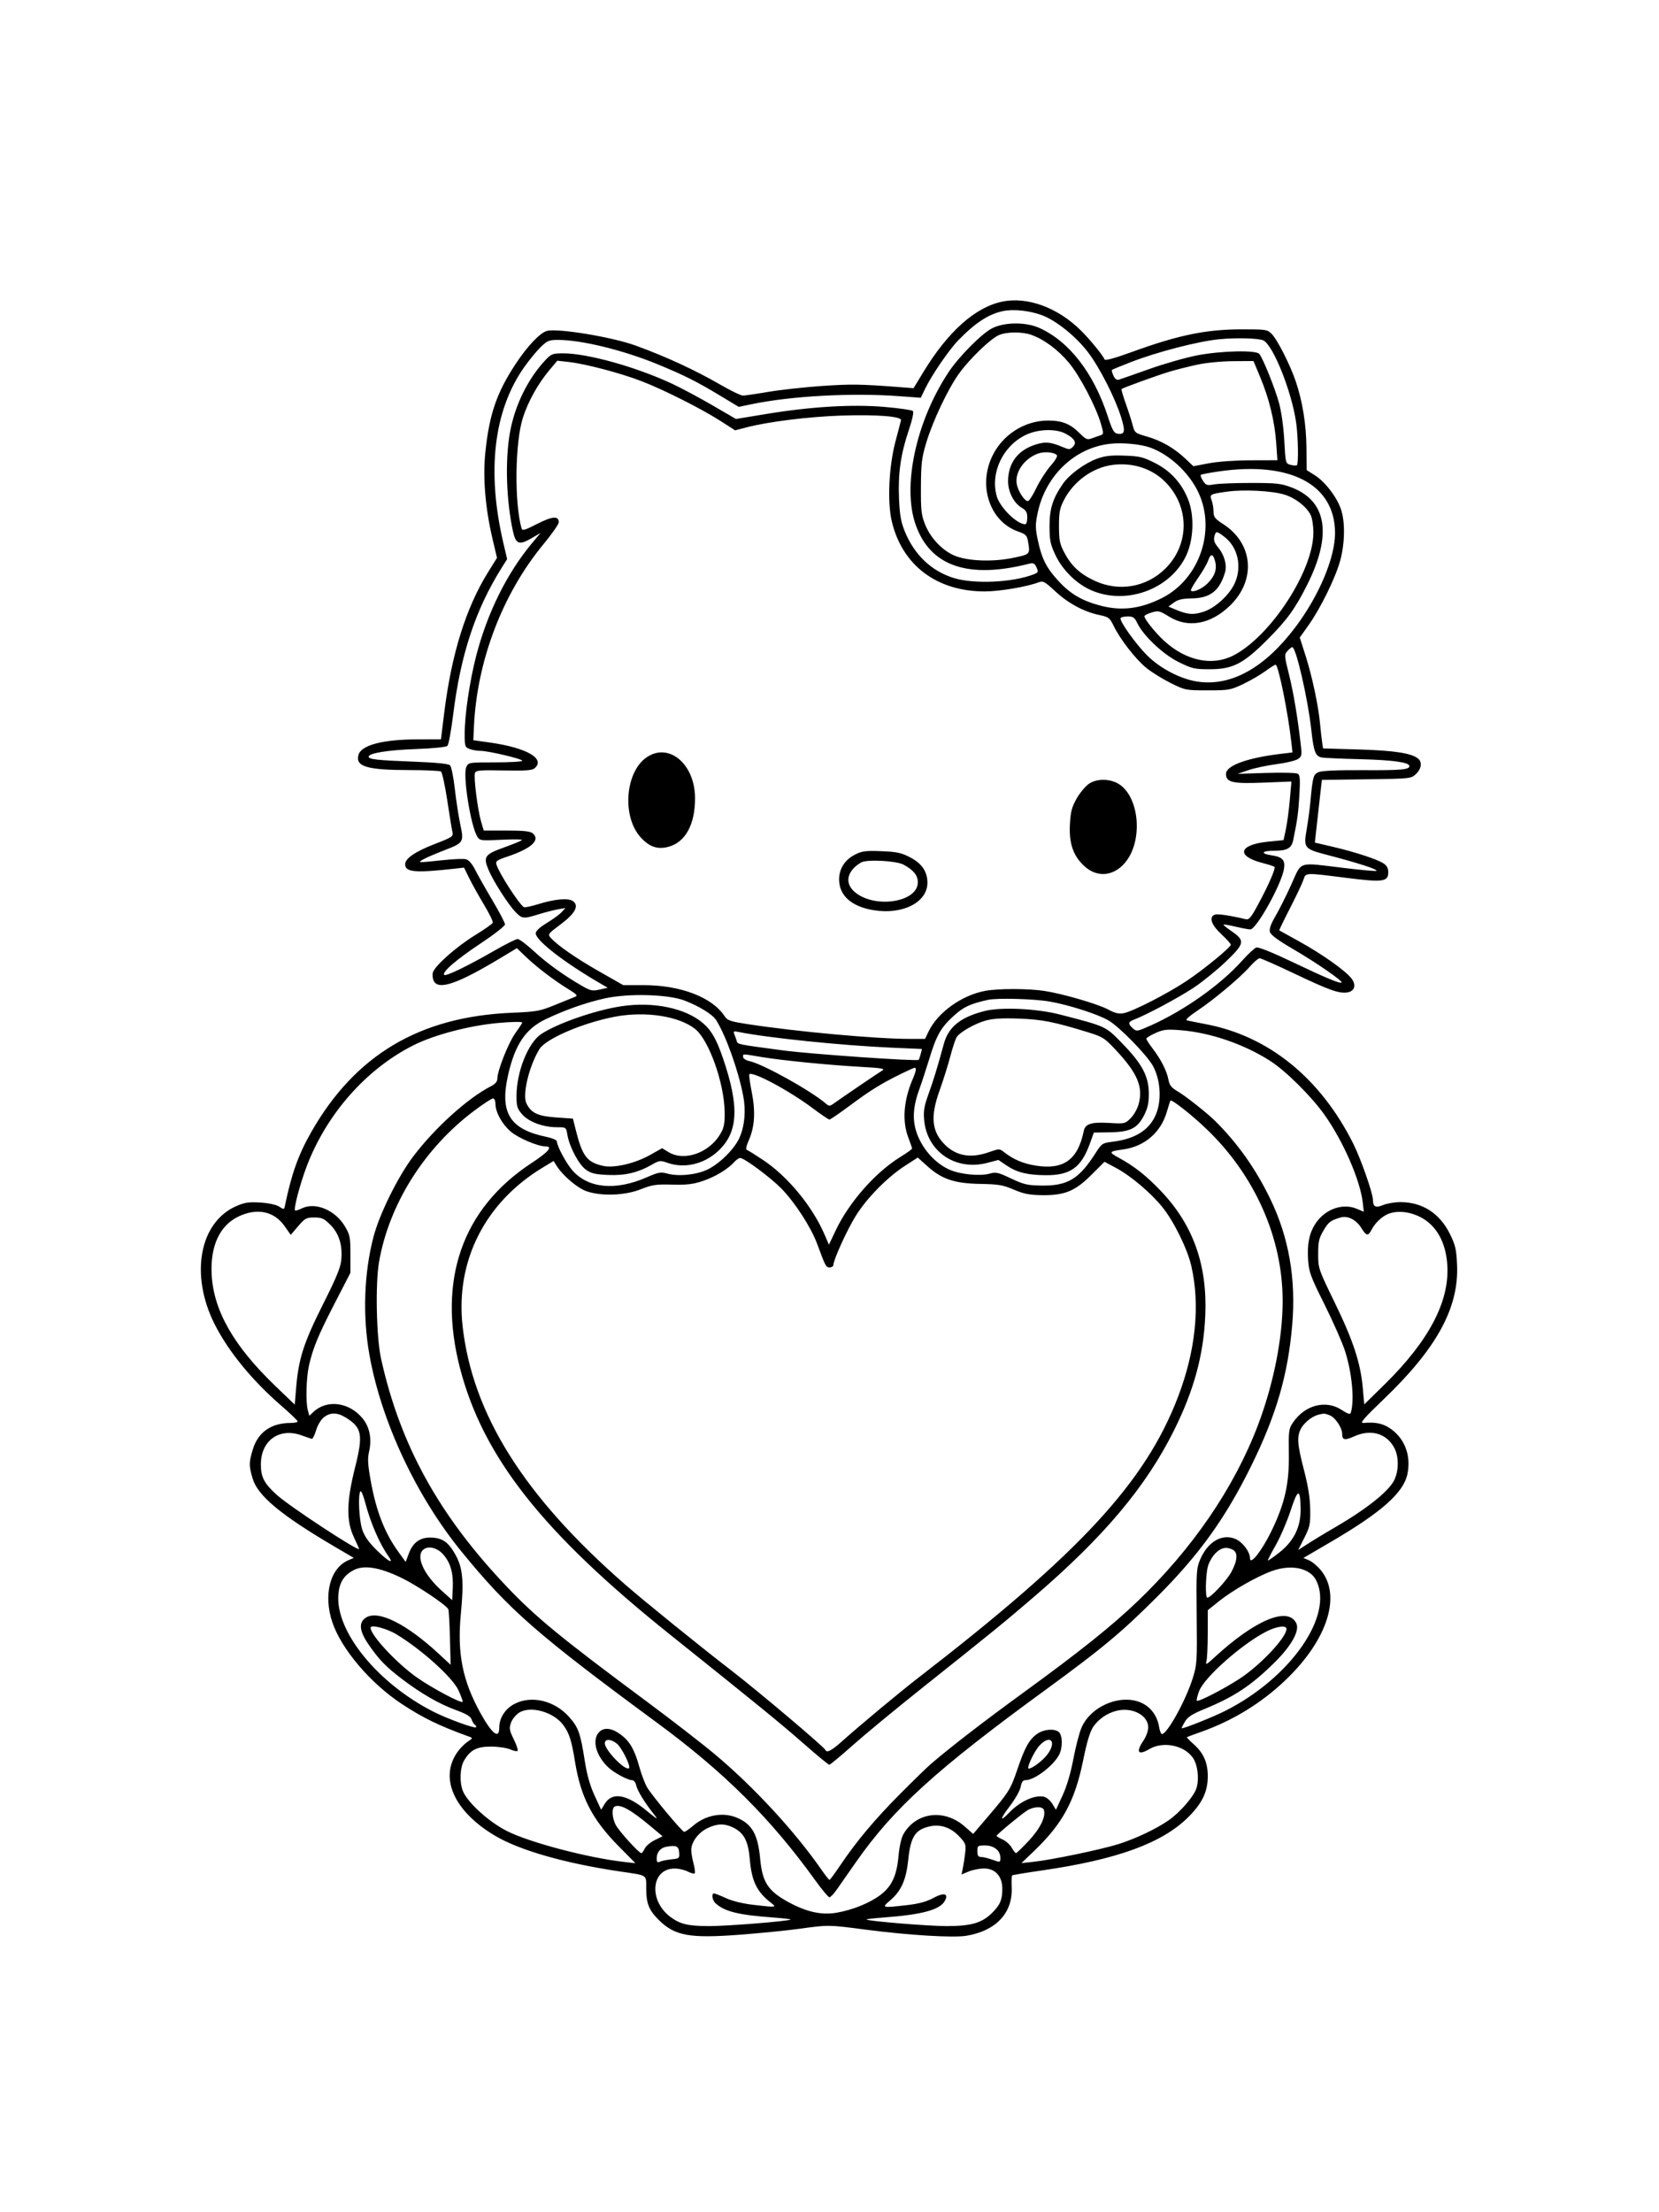 <svg xmlns="http://www.w3.org/2000/svg" width="864" height="1152" viewBox="0 0 864 1152" version="1.1">
	<path d="M 522.045 157.051 C 507.915 159.952, 493.708 172.629, 480.832 193.825 L 475.775 202.150 468.638 201.597 C 448.316 200.025, 443.160 199.949, 427.982 200.995 C 418.917 201.620, 406.393 203.002, 400.151 204.066 C 393.908 205.130, 387.942 206, 386.892 206 C 385.842 206, 380.599 203.463, 375.241 200.363 C 361.972 192.685, 346.763 185.664, 331 179.940 C 318.823 175.519, 290.690 170.857, 284.922 172.305 C 281.326 173.207, 274.750 180.117, 268.556 189.500 C 258.662 204.487, 254.787 215.811, 252.755 235.675 C 251.413 248.789, 252.738 264.650, 256.509 280.644 L 258.833 290.497 254.282 297.797 C 242.682 316.409, 235.120 340.623, 231.342 371.250 L 229.646 385 217.573 385.017 C 199.261 385.044, 188.011 388.024, 186.656 393.208 C 185.087 399.207, 191.181 400.993, 213.299 401.015 C 221.660 401.024, 229.010 401.361, 229.634 401.765 C 230.257 402.169, 231.720 408.800, 232.884 416.500 C 234.048 424.200, 235.266 431.675, 235.590 433.112 C 236.156 435.615, 235.780 435.879, 226.561 439.451 C 216.268 443.439, 211 447.028, 211 450.054 C 211 454.193, 216.188 454.664, 236.586 452.380 L 241.673 451.810 244.312 457.205 C 245.763 460.172, 249.225 466.382, 252.003 471.006 C 254.782 475.629, 256.867 479.904, 256.637 480.504 C 256.406 481.105, 252.283 484.009, 247.475 486.958 C 237.659 492.977, 226.269 503.079, 225.402 506.533 C 225.087 507.788, 225.334 509.756, 225.950 510.907 C 228.523 515.714, 238.486 512.252, 260.841 498.781 L 269.183 493.755 273.841 498.224 C 279.415 503.570, 288.483 510.482, 295.914 515.047 C 300.510 517.871, 301.040 518.487, 299.414 519.123 C 298.362 519.535, 293.675 521.432, 289 523.339 C 281.125 526.551, 279.470 526.849, 266.500 527.397 C 218.569 529.422, 185.100 549.303, 162.178 589.367 C 155.442 601.139, 151.803 611.294, 148.421 627.759 C 147.974 629.938, 147.868 629.959, 145.419 628.355 C 143.891 627.354, 140.005 626.507, 135.650 626.228 C 129.697 625.846, 127.503 626.158, 123.233 627.995 C 103.917 636.304, 98.797 663.721, 111.747 689.500 C 118.827 703.593, 131.282 718.844, 146.407 731.939 C 151.133 736.031, 155 739.743, 155 740.189 C 155 740.635, 153.313 741.003, 151.250 741.006 C 141.141 741.021, 134.299 745.887, 131.597 754.984 C 129.609 761.678, 129.608 763.317, 131.583 769.966 C 134.255 778.965, 146.444 789.077, 174.381 805.472 L 184.262 811.271 181.381 812.508 C 171.879 816.588, 168.292 830.592, 173.100 844.831 C 177.804 858.761, 192.852 876.486, 209.077 887.210 C 220.289 894.621, 228.809 898.759, 244.453 904.390 C 246.272 905.045, 246.219 905.216, 243.683 906.880 C 242.185 907.863, 239.854 910.164, 238.504 911.995 C 228.519 925.529, 236.282 943.183, 257.841 955.968 C 270.603 963.536, 294.058 970.259, 322.500 974.500 C 337.780 976.778, 336.493 975.932, 336.543 983.739 C 336.591 991.315, 338.030 994.821, 343.178 999.899 C 351.484 1008.093, 359.182 1009.476, 385.396 1007.484 C 395.903 1006.686, 409.900 1005.290, 416.500 1004.382 C 431.631 1002.300, 431.265 1002.295, 451 1004.871 C 473.048 1007.749, 496.338 1009.166, 503.215 1008.046 C 518.633 1005.537, 527.436 996.211, 526.895 982.958 C 526.761 979.689, 526.843 976.834, 527.076 976.613 C 527.309 976.393, 534.250 975.237, 542.500 974.045 C 581.897 968.353, 605.413 959.758, 619.044 946.068 C 626.172 938.910, 629 932.917, 629 924.971 C 629 917.764, 626.759 912.752, 621.454 908.094 C 619.439 906.324, 617.950 904.758, 618.145 904.612 C 618.340 904.467, 621.425 903.317, 625 902.058 C 642.078 896.041, 656.965 886.919, 669.768 874.627 C 691.420 853.840, 698.731 830.800, 687.852 817.629 C 686.094 815.500, 683.339 813.205, 681.730 812.529 L 678.805 811.299 693.082 802.952 C 719.458 787.532, 730.956 777.348, 732.976 767.616 C 735.014 757.800, 731.454 748.686, 723.591 743.588 C 719.875 741.179, 716.142 740.466, 710.004 740.993 C 708.016 741.164, 710.205 738.623, 720.756 728.508 C 748.265 702.136, 759.807 680.990, 758.834 658.741 C 758.477 650.579, 757.978 648.398, 755.160 642.674 C 749.818 631.822, 740.803 626, 729.342 626 C 726.369 626, 722.296 626.685, 720.291 627.523 C 716.392 629.152, 715.048 628.449, 715.015 624.762 C 714.985 621.317, 708.672 603.330, 704.746 595.500 C 687.617 561.346, 660.701 539.539, 628.018 533.337 C 623.333 532.448, 618.856 531.541, 618.068 531.322 C 617.230 531.088, 619.510 529.011, 623.568 526.312 C 632.212 520.561, 645.846 509.118, 650.917 503.357 C 653.026 500.961, 655.319 499, 656.013 499 C 656.706 499, 664.749 502.555, 673.887 506.900 C 692.068 515.546, 697.067 517.351, 701.410 516.839 C 705.460 516.361, 706.550 512.969, 703.784 509.453 C 700.572 505.369, 688.540 496.842, 676.935 490.425 C 671.196 487.251, 666.386 484.581, 666.246 484.490 C 666.106 484.399, 668.623 479.189, 671.839 472.912 C 675.056 466.636, 678.184 460.038, 678.792 458.250 C 680.125 454.325, 679.221 454.370, 701.164 457.136 C 720.392 459.560, 723 459.202, 723 454.136 C 723 452.156, 722.220 450.719, 720.550 449.625 C 717.249 447.462, 705.553 443.627, 694.133 440.963 L 684.767 438.779 685.283 434.139 C 685.566 431.588, 686.388 424.242, 687.109 417.815 L 688.420 406.129 711.632 405.815 C 734.620 405.503, 734.868 405.477, 737.421 403.076 C 740.277 400.391, 740.772 396.886, 738.556 395.047 C 735.150 392.220, 726.127 390.825, 707.771 390.287 L 689.042 389.739 688.569 386.619 C 688.308 384.904, 687.824 380.575, 687.492 377 C 686.606 367.449, 683.327 352.045, 679.907 341.367 L 676.904 331.993 681.417 325.668 C 687.647 316.937, 695.485 300.983, 697.946 292.020 C 700.425 282.994, 700.613 271.900, 698.399 265.285 C 696.266 258.912, 690.146 250.910, 684.821 247.532 L 680.500 244.792 680.393 233.146 C 680.280 220.977, 678.340 208.964, 674.804 198.547 C 671.929 190.076, 665.309 176.976, 662.399 174 C 660.035 171.582, 659.519 171.500, 646.727 171.502 C 628.212 171.504, 613.816 174.460, 589.714 183.209 C 580.109 186.695, 575.483 187.948, 575.212 187.137 C 574.585 185.254, 567.754 176.898, 562.917 172.097 C 550.931 160.199, 535.099 154.371, 522.045 157.051 M 522.326 162.003 C 514.867 163.552, 507.868 168.135, 499.007 177.274 C 494.235 182.196, 485.208 195.381, 481.860 202.319 L 479.534 207.138 468.517 206.319 C 443.568 204.464, 412.008 206.188, 391.117 210.548 L 384.734 211.880 375.117 206.076 C 362.919 198.714, 356.227 195.355, 342.494 189.700 C 324.641 182.348, 302.783 177, 290.590 177 C 285.995 177, 285.026 177.403, 281.575 180.750 C 279.449 182.813, 275.555 187.564, 272.923 191.309 C 257.112 213.805, 253.396 245.399, 262.161 282.826 L 264.111 291.152 261.180 295.826 C 247.638 317.425, 239.879 340.910, 236.044 371.908 C 234.999 380.349, 233.641 387.760, 233.026 388.378 C 232.348 389.058, 225.718 389.728, 216.203 390.079 C 201.796 390.611, 192 392.218, 192 394.050 C 192 395.406, 196.411 395.900, 214.834 396.607 C 227.088 397.078, 233.573 397.716, 234.390 398.533 C 235.062 399.205, 236.166 404.647, 236.843 410.627 C 237.521 416.607, 238.806 424.967, 239.698 429.204 C 241.672 438.576, 241.511 438.847, 231.677 442.673 C 221.838 446.502, 217.091 448.911, 219.289 448.960 C 220.274 448.982, 225.402 448.518, 230.687 447.929 C 235.971 447.339, 241.350 447.122, 242.639 447.446 C 244.174 447.831, 245.874 449.792, 247.564 453.126 C 248.983 455.926, 253.037 463.091, 256.572 469.047 C 260.107 475.003, 263 480.549, 263 481.371 C 263 482.194, 257.262 486.675, 250.250 491.330 C 237.577 499.743, 229.983 506.316, 231.354 507.687 C 232.212 508.545, 243.654 502.999, 257.748 494.894 C 263.385 491.652, 268.718 489, 269.599 489 C 270.481 489, 274.294 491.863, 278.073 495.362 C 284.824 501.612, 293.805 508.070, 303.309 513.508 C 307.570 515.946, 308.596 516.151, 312.309 515.310 L 316.500 514.360 313.163 512.430 C 293.969 501.329, 279 489.743, 279 485.989 C 279 484.814, 281.105 482.866, 284.801 480.621 C 287.992 478.682, 291.473 476.135, 292.537 474.959 L 294.472 472.821 290.486 473.543 C 288.294 473.940, 283.800 475.100, 280.500 476.120 C 272.502 478.592, 271.891 478.523, 268.297 474.750 C 264.629 470.898, 257.122 459.186, 254.607 453.391 C 251.492 446.215, 252.294 444.964, 262.307 441.375 C 267.152 439.639, 271.427 437.883, 271.807 437.473 C 272.188 437.063, 267.428 436.983, 261.228 437.295 C 250.423 437.840, 249.900 437.773, 248.583 435.682 C 245.133 430.203, 240.926 403.653, 242.841 399.449 C 243.948 397.020, 244.070 397, 257.979 397 C 265.690 397, 272 396.626, 272 396.168 C 272 395.167, 254.366 391, 250.127 391 C 248.479 391, 245.976 390.561, 244.565 390.025 C 242.149 389.106, 242 388.643, 242 382.059 C 242 372.297, 244.607 354.659, 247.984 341.567 C 253.731 319.295, 263.980 298.569, 276.935 283.023 L 281.500 277.545 276.722 280.331 C 270.398 284.019, 268.613 283.347, 267.163 276.732 C 263.668 260.788, 263.004 239.971, 265.530 225.490 C 268.016 211.233, 274.988 197.027, 284.298 187.250 C 287.106 184.301, 287.938 184, 293.289 184 C 306.025 184, 331.607 191.164, 350.314 199.969 C 355.097 202.221, 364.471 207.240, 371.144 211.124 L 383.276 218.186 398.888 215.608 C 422.272 211.747, 443.837 210.455, 460.682 211.907 C 468.280 212.562, 474.913 213.513, 475.421 214.021 C 475.986 214.586, 475.131 218.548, 473.219 224.223 C 469.067 236.547, 467.641 246.636, 468.205 259.707 C 468.573 268.231, 469.206 271.814, 471.220 276.752 C 476.186 288.931, 485.104 297.407, 496.729 300.998 C 507.297 304.262, 527.277 303.356, 538.241 299.116 C 540.756 298.144, 540.885 297.842, 539.803 295.467 C 538.833 293.338, 538.168 292.994, 536.062 293.532 C 504.256 301.657, 484.497 294.894, 476.872 273.272 C 469.810 253.245, 477.032 219.568, 493.874 194 C 499.262 185.820, 511.198 173.763, 516.680 170.962 C 523.099 167.683, 534.184 167.593, 541.257 170.762 C 556.790 177.722, 569.596 194.262, 576.945 216.859 C 579.264 223.988, 580.147 225.559, 581.993 225.835 C 585.793 226.403, 586.169 224.763, 583.922 217.428 C 580.858 207.424, 572.726 191.436, 566.628 183.425 C 560.404 175.249, 550.050 166.911, 542.710 164.164 C 536.241 161.744, 527.855 160.855, 522.326 162.003 M 520.185 174.518 C 515.776 176.434, 504.839 187.008, 499.378 194.638 C 493.632 202.665, 485.803 219.206, 482.403 230.500 C 480.041 238.343, 479.683 241.300, 479.614 253.500 C 479.545 265.849, 479.804 268.169, 481.811 273.174 C 484.578 280.073, 490.501 286.404, 496.807 289.203 C 503.562 292.202, 516.860 292.762, 527.632 290.501 C 536.632 288.612, 536.514 288.742, 535.391 281.950 C 534.869 278.799, 534.274 278.212, 530.096 276.728 C 515.783 271.644, 509.433 253.700, 516.462 238.200 C 521.727 226.588, 533.367 219, 545.915 219 C 553.117 219, 557.396 220.718, 562.218 225.546 C 565.576 228.908, 566.206 229.168, 568.718 228.228 C 570.248 227.656, 572.269 226.941, 573.210 226.640 C 574.795 226.133, 574.809 225.707, 573.395 220.797 C 570.812 211.830, 562.438 195.836, 556.715 188.941 C 551.151 182.237, 543.807 176.768, 537.204 174.410 C 532.329 172.670, 524.324 172.720, 520.185 174.518 M 635 176.661 C 623.865 177.745, 602.325 183.341, 588.500 188.742 C 583.550 190.676, 579.314 192.423, 579.088 192.625 C 578.861 192.826, 579.211 194.168, 579.866 195.605 C 580.680 197.392, 581.601 198.051, 582.778 197.690 C 583.725 197.400, 590.862 194.902, 598.638 192.139 C 606.414 189.376, 617.575 186.189, 623.439 185.058 C 635.884 182.656, 654.111 182.224, 655.825 184.290 C 657.765 186.627, 664.010 202.150, 666.127 209.895 C 667.346 214.356, 668.473 222.433, 668.853 229.431 C 669.497 241.316, 669.510 241.365, 672.187 242.078 C 673.664 242.471, 675.127 242.540, 675.437 242.230 C 676.323 241.343, 676.057 227.167, 675.019 219.996 C 672.680 203.835, 663.126 179.888, 657.977 177.283 C 655.671 176.116, 643.876 175.797, 635 176.661 M 286.370 192.435 C 280.236 199.732, 275.155 208.803, 272.341 217.479 C 268.211 230.212, 267.811 261.494, 271.604 275.128 C 271.988 276.505, 273.245 276.149, 279.779 272.812 C 287.690 268.771, 291 268.528, 291 271.986 C 291 272.961, 287.390 278.127, 282.977 283.466 C 261.685 309.229, 248.371 344.210, 246.817 378.475 L 246.500 385.449 255.500 386.734 C 274.466 389.441, 284.297 395.206, 278.338 400.128 C 277.061 401.182, 273.353 401.433, 262.322 401.211 C 250.019 400.963, 247.881 401.146, 247.364 402.493 C 246.586 404.520, 248.761 421.830, 250.550 427.858 L 251.928 432.500 263.809 432.500 C 272.571 432.500, 276.136 432.871, 277.393 433.912 C 281.621 437.418, 276.825 441.844, 264.212 446.077 C 258.600 447.961, 257.996 448.420, 258.590 450.344 C 259.955 454.769, 270.326 470.847, 272.801 472.377 C 273.267 472.665, 276.471 472.021, 279.922 470.947 C 289.038 468.110, 296.047 467.495, 298.477 469.320 C 301.693 471.736, 299.495 475.738, 291.796 481.486 C 285.401 486.259, 285.189 486.552, 286.808 488.358 C 290.367 492.325, 299.973 498.989, 312.038 505.860 L 324.576 513 335.128 513 C 354.472 513, 370.911 519.304, 377.402 529.210 C 378.856 531.429, 380.339 531.927, 389.777 533.369 C 415.358 537.278, 456.210 540.995, 473.636 540.998 L 481.772 541 483.550 537.254 C 488.270 527.307, 500.715 518.330, 513.020 515.996 C 519.787 514.713, 535.680 514.731, 544 516.031 C 553.705 517.547, 571.862 522.849, 577.185 525.720 C 580.695 527.614, 582.701 528.090, 585.185 527.622 C 589.955 526.723, 608.432 517.240, 618.166 510.694 C 627.282 504.564, 641 493.294, 641 491.935 C 641 491.465, 638.750 488.976, 636 486.403 C 630.784 481.525, 629.462 477.527, 632.658 476.301 C 634.074 475.758, 640.568 476.712, 648.652 478.651 C 650.496 479.094, 651.447 477.977, 655.305 470.834 C 660.701 460.842, 664.475 452.141, 663.733 451.400 C 663.437 451.103, 660.563 450.178, 657.347 449.343 C 643.481 445.744, 645.168 439.812, 660.491 438.291 L 668.457 437.500 669.649 432 C 670.304 428.975, 671.230 422.106, 671.707 416.737 L 672.573 406.973 658.037 407.551 C 641.789 408.197, 638.500 407.425, 638.500 402.970 C 638.500 398.659, 649.667 394.612, 667.312 392.527 L 673.124 391.841 672.479 386.170 C 670.763 371.086, 666.107 347.884, 664.444 346.130 C 664.252 345.927, 661.878 347.387, 659.170 349.375 C 656.461 351.364, 651.153 354.455, 647.373 356.245 C 640.851 359.334, 639.910 359.500, 628.947 359.500 C 617.626 359.500, 617.242 359.425, 609.860 355.776 C 605.717 353.728, 600.038 350.230, 597.241 348.003 C 591.641 343.544, 583.431 333.040, 579.990 325.933 C 577.936 321.689, 577.405 321.288, 572.468 320.253 C 564.474 318.576, 556.261 314.144, 549.534 307.879 C 544.173 302.885, 543.221 302.365, 541 303.209 C 534.788 305.572, 520.754 307.959, 512.960 307.978 C 487.930 308.042, 469.827 294.400, 464.417 271.397 C 462.058 261.366, 462.939 242.673, 466.379 229.794 C 467.804 224.456, 469.090 219.522, 469.235 218.830 C 469.660 216.813, 456.390 215.789, 438 216.419 C 421.142 216.996, 400.257 219.583, 389.089 222.477 L 382.847 224.094 375.173 219.178 C 365.245 212.816, 345.650 202.946, 334.073 198.475 C 323.334 194.328, 305.028 189.495, 296.370 188.521 L 290.240 187.832 286.370 192.435 M 623.500 189.903 C 619.100 190.866, 612.800 192.447, 609.500 193.416 C 603.478 195.185, 584.843 201.919, 584.107 202.593 C 583.891 202.790, 584.882 206.225, 586.308 210.226 C 587.734 214.227, 589.361 219.302, 589.923 221.505 C 590.908 225.365, 591.180 225.577, 597.472 227.378 C 604.863 229.495, 611.641 233.424, 617.500 238.989 L 621.500 242.788 629.500 241.262 C 634.184 240.368, 643.255 239.721, 651.386 239.700 L 665.272 239.664 664.626 230.485 C 663.842 219.333, 660.939 207.443, 656.284 196.323 L 652.800 188 642.150 188.076 C 636.012 188.120, 628.110 188.895, 623.500 189.903 M 534.462 226.366 C 522.437 231.965, 515.661 246.036, 519.072 258.321 C 520.716 264.240, 529.595 273, 533.950 273 C 534.528 273, 535 271.450, 535 269.557 C 535 266.816, 534.407 265.763, 532.094 264.397 C 527.993 261.974, 525 256.168, 525 250.634 C 525 241.035, 530.187 234.253, 539.723 231.383 C 544.550 229.930, 547.263 230.202, 553.293 232.744 C 556.803 234.223, 557.212 234.217, 558.776 232.653 C 560.915 230.513, 559.731 228.398, 554.964 225.841 C 549.963 223.159, 540.847 223.392, 534.462 226.366 M 578 231.116 C 559.615 233.218, 544.447 247.746, 540.407 267.124 C 539.159 273.112, 539.161 274.900, 540.427 280.970 C 542.507 290.946, 544.913 295.712, 551.416 302.736 C 557.614 309.431, 563.753 312.977, 573.460 315.470 C 584.303 318.254, 594.159 316.988, 605.213 311.390 C 624.662 301.542, 633.382 276.236, 624.136 256.476 C 619.324 246.194, 609.141 236.708, 599 233.062 C 594.018 231.271, 584.424 230.382, 578 231.116 M 540.318 236.289 C 533.155 239.015, 528.263 246.325, 529.568 252.354 C 530.382 256.117, 533.666 261.022, 535.318 260.944 C 535.968 260.913, 537.955 257.835, 539.733 254.104 C 541.511 250.373, 544.836 245.196, 547.122 242.599 C 549.652 239.725, 550.918 237.518, 550.358 236.958 C 548.770 235.370, 543.631 235.028, 540.318 236.289 M 571.169 238.933 C 564.747 241.312, 556.868 247.135, 553.533 251.966 C 548.267 259.594, 546.570 264.976, 546.587 274 C 546.600 281.362, 547.009 283.370, 549.645 289 C 553.105 296.392, 559.935 303.354, 567.136 306.830 C 585.415 315.653, 609.365 307.329, 617.803 289.220 C 621.576 281.124, 622.078 268.919, 618.978 260.656 C 615.689 251.888, 609.814 245.314, 601.510 241.110 C 595.299 237.966, 593.514 237.537, 585.510 237.265 C 578.445 237.024, 575.349 237.384, 571.169 238.933 M 579.500 242.088 C 568.998 243.449, 559.046 250.669, 554 260.586 C 551.910 264.695, 551.502 266.893, 551.514 274 C 551.526 281.274, 551.916 283.239, 554.219 287.628 C 557.907 294.656, 562.316 298.782, 569.993 302.392 C 582.661 308.347, 597.157 305.843, 607 296 C 619.556 283.444, 619.581 263.973, 607.059 251.152 C 600.123 244.051, 590.014 240.726, 579.500 242.088 M 634.695 245.497 C 629.853 246.200, 625.655 247.012, 625.366 247.301 C 625.077 247.590, 625.601 248.988, 626.531 250.407 C 628.062 252.744, 628.614 252.918, 632.361 252.244 C 634.638 251.835, 643.250 251.500, 651.500 251.500 C 664.772 251.500, 667.205 251.768, 672.618 253.823 C 691.029 260.812, 693.869 278.425, 680.788 304.500 C 674.510 317.015, 670.339 322.765, 660.054 333.089 C 647.489 345.702, 642.022 348.500, 629.948 348.500 C 622.083 348.500, 620.788 348.199, 613.816 344.754 C 605.697 340.741, 595.414 331.033, 592.246 324.390 C 590.897 321.562, 590.090 321, 587.374 321 C 585.583 321, 583.887 321.373, 583.605 321.830 C 582.777 323.169, 591.481 335.399, 597.541 341.411 C 604.429 348.244, 615.112 353.744, 623.913 354.988 C 641.404 357.460, 658.898 347.612, 674.847 326.316 C 687.051 310.019, 695.331 290.246, 695.288 277.500 C 695.203 252.289, 672.070 240.071, 634.695 245.497 M 639.081 256.018 C 630.105 257.274, 629.831 257.427, 631.011 260.529 C 631.555 261.960, 632 264.600, 632 266.397 C 632 269.225, 632.682 270.105, 637.086 272.959 C 652.710 283.083, 654.276 302.072, 640.582 315.363 C 630.519 325.130, 618.748 327.250, 608.829 321.084 C 603.952 318.053, 603.290 317.896, 599.783 318.947 C 597.703 319.570, 596 320.445, 596 320.890 C 596 322.408, 601.673 329.489, 606.252 333.687 C 617.633 344.122, 631.295 347.012, 642.355 341.326 C 661.763 331.347, 684 297.212, 684 277.398 C 684 273.680, 683.380 269.702, 682.551 268.099 C 680.254 263.657, 674.477 259.220, 668.764 257.511 C 662.239 255.558, 647.618 254.823, 639.081 256.018 M 632.415 279.482 C 631.960 281.296, 632.483 282.785, 634.358 285.013 C 637.554 288.812, 639.098 294.171, 638.049 297.828 C 635.264 307.540, 630.372 311.455, 620.837 311.604 C 615.776 311.682, 613.491 312.208, 611.337 313.788 L 608.500 315.870 612.303 317.471 C 618.527 320.090, 621.551 320.310, 626.902 318.532 C 632.975 316.515, 640.270 309.823, 643.035 303.732 C 646.951 295.105, 644.688 284.914, 637.665 279.558 C 633.523 276.399, 633.190 276.394, 632.415 279.482 M 629.138 292.034 C 628.557 293.702, 626.193 297.758, 623.886 301.046 C 621.580 304.335, 619.933 307.267, 620.228 307.561 C 621.344 308.678, 625.903 306.723, 628.808 303.883 C 632.646 300.131, 633.920 296.426, 632.808 292.250 C 631.726 288.187, 630.504 288.115, 629.138 292.034 M 670.525 338.973 C 668.807 340.871, 668.836 341.334, 671.303 351.223 C 673.653 360.643, 675.828 373.661, 677.481 388.185 C 678.074 393.395, 677.934 393.993, 675.814 395.341 C 674.541 396.149, 669.571 397.319, 664.769 397.940 C 659.967 398.561, 653.442 399.948, 650.269 401.021 L 644.500 402.972 659.500 402.495 C 667.750 402.232, 675.133 402.421, 675.906 402.914 C 677.032 403.632, 677.193 405.872, 676.713 414.155 C 676.191 423.162, 675.612 427.339, 673.452 437.680 C 672.616 441.684, 670.260 443, 663.929 443 C 656.980 443, 656.061 444.482, 662.418 445.435 C 667.875 446.254, 669.428 447.973, 668.710 452.400 C 667.389 460.542, 654.325 484.015, 651.133 483.984 C 650.235 483.976, 646.804 483.335, 643.508 482.559 C 640.213 481.784, 637.369 481.298, 637.188 481.479 C 637.007 481.659, 638.859 483.183, 641.303 484.864 C 648.526 489.834, 648.291 491.232, 638.664 500.510 C 634.093 504.915, 626.561 511.059, 621.927 514.163 C 614.284 519.282, 597.141 528.475, 590.601 530.962 C 587.481 532.148, 587.351 533.103, 589.984 535.486 C 591.904 537.223, 592.206 537.176, 599.234 534.042 C 616.655 526.274, 635.691 512.805, 646.753 500.420 C 649.914 496.881, 653.308 493.727, 654.296 493.410 C 655.397 493.058, 662.743 496.013, 673.263 501.039 C 690.337 509.195, 697.961 512.372, 698.697 511.636 C 699.437 510.897, 685.412 501.219, 673.708 494.391 C 665.398 489.543, 661.747 486.842, 661.347 485.246 C 660.964 483.720, 661.884 481.106, 664.164 477.240 C 666.027 474.083, 669.750 466.663, 672.439 460.750 C 678.181 448.123, 675.330 449.031, 699.937 451.986 C 708.977 453.072, 716.577 453.757, 716.825 453.508 C 717.625 452.708, 707.631 449.484, 690.324 444.959 C 679.315 442.080, 678.839 441.453, 680.489 432 C 681.209 427.875, 682.091 421.350, 682.449 417.500 C 683.668 404.378, 683.951 403.343, 686.665 402.107 C 688.346 401.341, 696.144 400.990, 709.849 401.064 C 729.666 401.171, 734 400.790, 734 398.940 C 734 396.981, 725.396 395.771, 708.500 395.354 C 698.600 395.110, 689.500 394.700, 688.279 394.443 C 685.063 393.767, 684.159 391.371, 682.958 380.343 C 681.183 364.048, 674.975 337, 673.009 337 C 672.625 337, 671.507 337.888, 670.525 338.973 M 336.898 394.278 C 325.611 401.846, 323.775 425.104, 333.606 435.986 C 338.171 441.038, 342.441 442.497, 348.160 440.957 C 356.970 438.585, 362.021 429.304, 361.978 415.568 C 361.923 397.945, 348.467 386.522, 336.898 394.278 M 567.102 408.161 C 565.233 409.447, 562.336 412.935, 560.664 415.911 C 558.149 420.389, 557.551 422.727, 557.197 429.459 C 556.668 439.542, 559.135 446.248, 565.322 451.544 C 572.207 457.437, 581.105 455.979, 586.876 448.012 C 594.907 436.927, 593.314 416.544, 583.834 409.072 C 579.286 405.487, 571.595 405.068, 567.102 408.161 M 445.274 445.034 C 439.986 447.726, 437 452.392, 437 457.964 C 437 466.312, 443.401 472.053, 454.832 473.958 C 470.045 476.494, 483.005 469.921, 482.996 459.673 C 482.991 453.821, 480.060 449.579, 473.786 446.346 C 469.372 444.072, 466.933 443.562, 459 443.253 C 450.799 442.934, 448.922 443.178, 445.274 445.034 M 448.500 449.104 C 441.278 453.325, 439.730 459.539, 444.750 464.153 C 454.780 473.372, 478 470.088, 478 459.450 C 478 455.813, 475.722 453.013, 470.500 450.233 C 466.716 448.218, 451.364 447.431, 448.500 449.104 M 315 519.906 C 305.192 522.083, 294.577 525.813, 284.293 530.694 C 273.759 535.695, 268.245 543.836, 264.631 559.726 C 260.149 579.431, 265.436 588.042, 284.438 591.987 C 287.497 592.622, 290.004 593.672, 290.010 594.321 C 290.030 596.744, 294.855 605.765, 298.118 609.482 C 306.367 618.877, 320.618 620.190, 336.878 613.054 C 342.907 610.408, 344.110 610.192, 347.541 611.139 C 353.370 612.748, 362.746 611.795, 368.500 609.008 C 374.883 605.916, 382.552 598.267, 385.143 592.409 C 387.828 586.340, 388.536 578.456, 387.085 570.783 C 384.584 557.549, 378.070 539.303, 372.954 531.197 C 371.095 528.252, 364.162 523.966, 356.500 521.026 C 347.971 517.754, 327.216 517.193, 315 519.906 M 514.500 520.679 C 505.084 522.783, 501.796 524.333, 496.516 529.160 C 489.940 535.169, 487.662 539.216, 483.939 551.500 C 482.439 556.450, 480.039 563.754, 478.606 567.731 C 474.901 578.011, 475.029 585.738, 479.036 593.757 C 482.479 600.647, 488.223 606.326, 494.601 609.148 C 500.047 611.557, 510.306 612.568, 515.292 611.188 C 518.714 610.240, 519.812 610.484, 526.569 613.693 C 533.128 616.808, 535.070 617.263, 542.277 617.374 C 555.962 617.584, 561.863 614.070, 570.502 600.564 C 573.806 595.399, 574.073 595.221, 579.574 594.534 C 592.053 592.975, 599.579 587.795, 602.606 578.682 C 604.982 571.529, 604.111 561.813, 600.501 555.179 C 597.372 549.431, 582.936 534.643, 577.230 531.342 C 571.593 528.082, 556.588 523.279, 546.619 521.545 C 538.474 520.128, 519.281 519.611, 514.500 520.679 M 323.500 524.012 C 309.906 526.084, 290.277 532.904, 281.843 538.485 C 275.047 542.983, 269 558.138, 269 570.675 C 269 576.180, 269.355 577.335, 271.958 580.300 C 275.411 584.232, 282.875 587, 290.027 587 C 294.823 587, 294.824 587.001, 295.482 590.894 C 296.557 597.256, 301.440 606.465, 305.137 609.102 C 307.885 611.061, 309.999 611.564, 316.690 611.850 C 325.578 612.230, 332.177 610.672, 339.578 606.446 C 343.378 604.276, 343.923 604.213, 347.578 605.515 C 356.401 608.659, 366.666 606.264, 374.076 599.332 C 384.446 589.632, 385.149 576.428, 376.628 551.375 C 373.249 541.441, 370.633 536.763, 366.360 533.011 C 357.242 525.005, 340.308 521.450, 323.500 524.012 M 512.760 526.489 C 500.250 529.671, 493.944 534.751, 491.548 543.579 C 488.324 555.455, 486.121 562.657, 483.472 569.988 C 481.290 576.024, 480.867 578.594, 481.288 583.242 C 482.786 599.762, 497.736 609.885, 514.227 605.545 L 519.955 604.037 524.309 606.976 C 529.657 610.585, 535.249 611.944, 544.890 611.976 C 557.418 612.017, 563.102 607.936, 567.523 595.727 L 569.675 589.784 578.088 589.642 C 588.686 589.463, 592.469 587.540, 595.935 580.570 C 597.774 576.870, 598.355 574.127, 598.311 569.353 C 598.227 560.459, 594.826 554.027, 584.673 543.565 C 575.668 534.284, 576.344 534.600, 552 528.306 C 539.912 525.181, 521.292 524.319, 512.760 526.489 M 320.306 529.432 C 303.663 532.575, 284.266 540.888, 280.947 546.301 C 275.534 555.126, 271.946 570.069, 274.157 574.580 C 276.619 579.604, 280.076 581.240, 289.621 581.897 L 298.369 582.500 300.006 589 C 303.287 602.033, 305.784 605.265, 313.999 607.111 C 319.742 608.402, 330.502 605.936, 338.400 601.519 L 344.827 597.924 348.164 599.958 C 356.345 604.946, 369.359 600.386, 375.155 590.500 C 377.089 587.200, 377.481 585.187, 377.394 579 C 377.180 563.922, 369.163 541.468, 361.967 535.789 C 353.503 529.111, 336.081 526.452, 320.306 529.432 M 513.271 531.475 C 507.771 533.025, 500.302 537.240, 498.338 539.904 C 497.699 540.770, 496.170 545.309, 494.941 549.990 C 493.711 554.670, 491.197 562.685, 489.353 567.800 C 484.457 581.379, 485.190 589.190, 492 596 C 498.002 602.002, 505.560 603.318, 515 600.004 C 520.447 598.092, 520.524 598.092, 523 600.032 C 527.818 603.808, 532.831 605.935, 539.376 606.980 C 553.918 609.303, 561.368 603.933, 564.427 588.921 C 565.183 585.212, 568.353 584.220, 577.701 584.770 C 585.739 585.242, 585.962 585.192, 588.870 582.284 C 590.502 580.651, 592.363 577.364, 593.006 574.979 C 595.425 565.993, 592.407 558.853, 581.059 546.722 C 575.207 540.467, 574.322 539.913, 566.169 537.408 C 548.818 532.077, 542.592 530.859, 530.500 530.429 C 521.845 530.121, 517.043 530.413, 513.271 531.475 M 259.500 532.701 C 244.421 534.077, 226.335 538.818, 215.500 544.234 C 190.805 556.579, 170.030 580.122, 159.672 607.500 C 156.240 616.572, 152.841 629.508, 153.672 630.338 C 153.918 630.585, 155.485 630.106, 157.153 629.274 C 164.189 625.764, 174.654 630.153, 179.695 638.728 C 182.245 643.066, 182.500 644.377, 182.500 653.154 L 182.500 662.808 174.327 678.659 C 165.746 695.304, 163.004 701.923, 160.930 711 C 159.487 717.315, 159.147 730.145, 160.311 734.377 L 161.102 737.253 163.301 735.193 C 170.289 728.648, 181.880 730.178, 188.788 738.558 C 192.521 743.087, 193.739 749.250, 192.214 755.895 C 191.373 759.562, 191.542 762.638, 193.047 771 C 195.937 787.070, 200.351 798.352, 207.692 808.432 L 211.283 813.363 212.891 809.035 C 215.085 803.132, 218.882 800.456, 224.738 800.682 C 230.565 800.908, 233.712 803.207, 237.351 809.899 C 241.040 816.682, 241.638 823.526, 240.013 840.365 C 238.016 861.057, 240.890 875.383, 250.480 892.531 C 256.355 903.037, 260 905.795, 260 899.734 C 260 894.601, 263.104 889.779, 268.036 887.250 C 276.835 882.738, 288.722 885.560, 296.269 893.954 C 301.223 899.465, 302.248 902.317, 304.550 917 C 305.681 924.218, 307.270 929.832, 309.630 934.961 L 313.065 942.422 314.937 939.343 C 318.773 933.037, 326.215 934.246, 336.708 942.881 C 342.366 947.536, 343.037 947.888, 340.724 944.985 C 335.809 938.813, 331.969 932.571, 331.352 929.750 C 330.993 928.113, 330.087 927, 329.110 927 C 326.977 927, 320.151 923.379, 317.130 920.645 C 310.341 914.500, 308.049 905.951, 312.104 901.896 C 314.703 899.297, 318.828 899.869, 323.572 903.487 C 328.033 906.889, 330.501 911.226, 332.895 919.863 C 334.017 923.911, 335.866 928.803, 337.005 930.733 C 339.603 935.136, 355.206 953.865, 356.341 953.943 C 356.804 953.974, 358.938 952.497, 361.083 950.661 C 367.542 945.133, 376.487 943.505, 383.746 946.538 C 391.653 949.842, 394.720 955.257, 395.895 967.991 C 397.015 980.132, 399.994 984.712, 410.500 990.452 C 420.068 995.679, 427.876 997.401, 435.773 996.026 C 444.126 994.571, 453.075 990.935, 458.557 986.767 C 464.442 982.294, 467.010 976.765, 467.940 966.560 C 468.416 961.338, 469.416 956.976, 470.601 954.953 C 477.250 943.604, 491.869 941.851, 502.419 951.138 L 506.819 955.010 514.718 945.755 C 525.528 933.088, 526.304 931.830, 529.983 921 C 533.759 909.883, 536.034 905.824, 540.116 902.918 C 543.531 900.486, 549.088 899.998, 551.412 901.927 C 553.409 903.584, 553.503 910.142, 551.582 913.800 C 548.556 919.565, 538.743 927, 534.161 927 C 532.737 927, 532.048 927.930, 531.566 930.499 C 531.205 932.424, 528.668 936.924, 525.927 940.499 C 520.720 947.293, 520.517 949.204, 525.563 943.930 C 531.181 938.057, 539.059 934.475, 543.760 935.655 C 545.097 935.990, 547.033 937.650, 548.063 939.343 L 549.935 942.422 553.382 934.961 C 555.572 930.221, 557.621 923.305, 558.998 916 C 560.190 909.675, 562.092 902.343, 563.224 899.706 C 568.212 888.096, 584.474 881.630, 595.079 887.040 C 599.640 889.367, 602.745 893.796, 603.640 899.250 C 603.979 901.313, 604.645 903, 605.122 903 C 607.889 903, 617.509 885.577, 621.158 873.957 C 623.388 866.857, 623.487 865.315, 623.234 841.724 C 622.982 818.291, 623.083 816.677, 625.110 811.966 C 629.056 802.793, 636.469 798.498, 643.375 801.383 C 647.094 802.937, 650.990 808.076, 650.996 811.437 C 651.004 815.368, 657.066 807.732, 662.063 797.500 C 669.124 783.039, 671.474 772.620, 671.225 756.879 C 671.041 745.262, 671.204 743.993, 673.277 740.916 C 679.558 731.597, 690.499 728.756, 698.844 734.278 C 701.813 736.243, 703.162 736.682, 703.452 735.778 C 705.505 729.394, 704.132 714.732, 700.410 703.302 C 699.013 699.011, 694.232 688.195, 689.786 679.266 C 682.377 664.388, 681.663 662.425, 681.240 655.766 C 680.719 647.567, 681.938 641.872, 685.272 636.925 C 690.187 629.631, 699.270 626.415, 706.464 629.420 L 710.280 631.015 709.697 626.090 C 708.304 614.329, 699.476 594.142, 689.738 580.453 C 682.833 570.746, 669.598 557.637, 661.419 552.405 C 647.751 543.662, 630.144 537.658, 614.643 536.455 C 607.619 535.910, 605.847 536.116, 601.750 537.958 C 599.138 539.133, 597 540.458, 597 540.903 C 597 541.348, 598.509 543.690, 600.353 546.106 C 604.689 551.787, 607.658 557.660, 608.522 562.263 C 609.081 565.245, 610.056 566.429, 613.722 568.577 C 617.480 570.780, 628.611 579.576, 632.556 583.460 C 644.362 595.086, 653.932 608.568, 661.539 624.290 C 671.236 644.332, 675.014 665.976, 672.983 689.858 C 670.759 716.011, 664.693 736.860, 651.558 763.500 C 638.177 790.637, 624.475 809.678, 602.576 831.570 C 584.066 850.072, 574.071 858.399, 544.200 880.196 C 487.450 921.607, 465.415 941.635, 445.858 969.583 C 441.811 975.366, 437.260 981.875, 435.744 984.049 C 434.228 986.222, 432.529 988, 431.969 988 C 431.409 988, 428.149 984.112, 424.725 979.360 C 401.283 946.825, 377.421 923.060, 342 896.973 C 279.580 851.002, 265.110 838.335, 240.364 808 C 216.795 779.107, 198.606 740.284, 192.417 705.662 C 188.768 685.250, 189.564 662.704, 194.604 643.749 C 197.714 632.053, 207.160 612.940, 214.990 602.500 C 226.201 587.552, 243.561 571.841, 255.750 565.610 C 257.934 564.494, 259.004 563.219, 259.013 561.724 C 259.039 557.523, 264.733 543.110, 268.365 538.054 C 270.364 535.272, 272 532.771, 272 532.498 C 272 531.980, 266.400 532.072, 259.500 532.701 M 382.463 538.638 C 382.883 539.662, 383.439 541.232, 383.698 542.126 C 384.202 543.866, 383.847 543.795, 408 547.020 C 422.068 548.898, 477.578 552.756, 478.420 551.914 C 478.649 551.684, 479.134 550.315, 479.496 548.873 L 480.154 546.250 464.327 545.568 C 438.744 544.465, 399.554 540.435, 384.600 537.370 C 382.063 536.850, 381.796 537.009, 382.463 538.638 M 387 550.421 C 387 551.212, 388.440 552.154, 390.250 552.547 C 397.373 554.094, 422.254 567.934, 430.224 574.782 C 431.752 576.095, 432.208 576.077, 434.224 574.630 C 438.730 571.396, 457.751 558.476, 459.601 557.393 C 461.090 556.522, 458.831 556.141, 448.997 555.601 C 432.158 554.679, 407.449 552.247, 396.750 550.461 C 386.165 548.694, 387 548.697, 387 550.421 M 469 559.331 C 458.731 564.404, 453.209 567.832, 442.662 575.680 C 437.250 579.706, 432.441 583, 431.973 583 C 431.506 583, 427.608 580.365, 423.312 577.145 C 410.924 567.860, 391.957 557.710, 390.227 559.440 C 389.973 559.694, 390.547 563.843, 391.503 568.660 C 393.530 578.873, 393.039 586.862, 389.958 593.827 C 388.574 596.957, 388.273 598.591, 389.034 598.845 C 389.655 599.052, 393.478 601.438, 397.530 604.148 C 410.464 612.799, 423.261 628.411, 429.596 643.268 L 431.691 648.183 435.278 640.629 C 442.214 626.024, 455.888 610.512, 468.915 602.472 C 472.262 600.406, 475 598.442, 474.999 598.108 C 474.999 597.774, 474.099 595.133, 472.999 592.239 C 469.763 583.723, 470.619 572.823, 475.393 561.782 C 477.148 557.722, 477.411 555.967, 476.250 556.059 C 475.837 556.092, 472.575 557.564, 469 559.331 M 246.890 578.462 C 221.016 597.880, 202.649 627.070, 197.415 657.086 C 195.426 668.493, 195.999 696.409, 198.449 707.500 C 208.373 752.417, 228.526 788.995, 263.791 826.098 C 279.152 842.259, 291.898 852.722, 337 886.197 C 349.925 895.790, 365.900 908.167, 372.500 913.700 C 392.502 930.470, 413.907 953.639, 427.554 973.294 C 429.724 976.419, 431.725 978.966, 432 978.954 C 432.275 978.942, 434.839 975.460, 437.697 971.216 C 446.123 958.706, 455.686 947.318, 469 933.940 C 475.875 927.032, 483.075 920.038, 485 918.396 C 495.828 909.165, 512.446 896.360, 533.015 881.398 C 562.258 860.125, 578.733 846.958, 592.236 834.065 C 620.867 806.730, 642.691 774.864, 655.068 742.323 C 663.226 720.874, 668 696.932, 668 677.466 C 668 644.695, 653.582 612.134, 628.366 587.958 C 620.758 580.663, 610.252 572.374, 609.575 573.130 C 609.394 573.334, 608.533 575.982, 607.662 579.016 C 604.601 589.690, 596.072 597.042, 585 598.553 C 577.385 599.592, 577.214 599.927, 582.763 602.961 C 590.901 607.412, 597.098 612.318, 604.733 620.356 C 621.417 637.919, 628.831 658.783, 627.704 685 C 626.820 705.585, 621.851 723.871, 611.462 744.768 C 596.879 774.102, 575.140 800.005, 539 831.107 C 523.444 844.495, 517.833 849.068, 480 879.194 C 466.525 889.924, 450.368 903.270, 444.095 908.852 C 437.822 914.433, 432.331 919, 431.894 919 C 431.456 919, 425.328 913.938, 418.276 907.750 C 406.395 897.326, 395.571 888.496, 349 851.233 C 282.651 798.146, 251.606 758.788, 239.579 712.515 C 227.672 666.701, 240.647 629.417, 276.750 605.701 C 285.610 599.881, 288.075 597, 284.194 597 C 280.153 597, 269.976 592.671, 265.984 589.255 C 261.426 585.353, 258.058 579.217, 258.022 574.750 C 258.010 573.228, 257.442 572, 256.750 572 C 256.062 572, 251.625 574.908, 246.890 578.462 M 382.405 605.116 C 379.018 608.880, 372.485 612.815, 366 615 C 360.959 616.698, 357.711 617.081, 350.083 616.877 C 341.672 616.651, 339.669 616.949, 333.705 619.310 C 325.471 622.569, 313.344 623.018, 305.522 620.353 C 300.743 618.724, 293.120 612.247, 289.850 607.036 L 288.304 604.572 282.582 608.036 C 252.541 626.225, 237.115 656.799, 240.920 690.610 C 246.084 736.504, 272.969 779.244, 325.500 825.067 C 335.615 833.890, 364.426 857.211, 381 869.991 C 394.940 880.739, 429.101 909.602, 429.833 911.250 C 430.591 912.954, 432.976 911.717, 438.580 906.714 C 448.120 898.195, 468.774 881.012, 478.500 873.502 C 562.550 808.602, 596.484 771.897, 613.479 727.500 C 622.704 703.401, 625.116 679.789, 620.445 659.305 C 618.396 650.321, 611.331 635.959, 605.308 628.535 C 599.196 621, 588.811 612.244, 581.140 608.155 L 575.211 604.995 568.356 611.840 C 559.852 620.331, 554.409 622.545, 542.469 622.373 C 536.089 622.280, 533.109 621.687, 527.969 619.484 C 522.361 617.080, 520.036 616.685, 510.500 616.513 C 497.105 616.272, 490.522 614.073, 483.032 607.339 L 477.968 602.786 471.234 607.141 C 462.088 613.055, 451.422 623.910, 445.672 633.155 C 441.180 640.379, 434.058 656.019, 434.018 658.750 C 434.008 659.438, 433.155 660, 432.121 660 C 430.170 660, 429.938 659.565, 425.554 647.684 C 422.393 639.115, 413.953 626.084, 406.905 618.891 C 401.320 613.190, 387.592 603, 385.498 603 C 384.845 603, 383.453 603.952, 382.405 605.116 M 124.433 633.379 C 114.434 638.035, 109.414 648.833, 110.243 663.902 C 111.272 682.603, 121.809 701.010, 143.299 721.643 L 153.500 731.438 154.249 722.469 C 155.495 707.532, 158.201 699.143, 168.178 679.284 C 175.387 664.936, 177.423 659.945, 177.769 655.777 C 178.397 648.200, 176.502 642.266, 172.022 637.786 C 168.752 634.517, 167.616 634, 163.695 634 C 159.548 634, 158.822 634.391, 155.288 638.525 L 151.420 643.050 148.188 638.465 C 142.767 630.773, 134.041 628.905, 124.433 633.379 M 723.001 632.123 C 719.759 633.416, 716.179 636.790, 714.379 640.250 C 712.500 643.863, 711.609 643.722, 708.931 639.388 C 706.302 635.134, 701.786 632.898, 698.080 634.015 C 692.846 635.591, 691.890 636.330, 689.223 640.867 C 686.908 644.805, 686.500 646.632, 686.500 653.050 C 686.500 660.504, 686.612 660.830, 695.233 678.550 C 704.783 698.182, 708.583 709.793, 709.751 722.920 L 710.500 731.340 721.102 720.920 C 744.090 698.327, 754.880 677.870, 753.763 659 C 753.225 649.908, 750.324 642.698, 745.188 637.685 C 739.294 631.933, 729.583 629.498, 723.001 632.123 M 168.647 738.063 C 167.156 739.236, 165.417 742.149, 164.618 744.813 C 163.845 747.391, 162.828 749.399, 162.357 749.276 C 161.885 749.153, 159.475 748.325, 157 747.436 C 145.560 743.327, 136.008 750.025, 135.862 762.258 C 135.780 769.114, 137.503 772.467, 144.208 778.502 C 150.961 784.579, 187 808.234, 187 806.589 C 187 806.398, 185.762 803.600, 184.250 800.371 C 180.282 791.899, 180.461 781.915, 184.899 764.261 C 189.238 746.998, 188.542 743.349, 179.903 738.082 C 175.584 735.449, 171.978 735.443, 168.647 738.063 M 686.500 736.733 C 683.279 737.539, 679.086 740.933, 677.485 744.029 C 675.331 748.195, 675.625 752.093, 679.108 765.519 C 681.275 773.868, 682.257 780.077, 682.349 786 C 682.468 793.719, 682.185 795.083, 679.273 800.843 L 676.066 807.186 678.783 805.424 C 683.816 802.159, 688.462 799.327, 696 794.926 C 711.812 785.696, 723.105 776.675, 726.034 770.934 C 728.539 766.023, 728.589 758.578, 726.148 753.984 C 722.102 746.371, 713.910 744.043, 705.149 748.018 C 700.312 750.213, 699.002 749.931, 698.996 746.691 C 698.991 743.452, 695.370 738.091, 692.434 736.975 C 689.730 735.947, 689.652 735.944, 686.500 736.733 M 187.733 776.601 C 186.349 777.984, 186.987 791.606, 188.669 796.572 C 189.842 800.039, 192.073 803.205, 196.194 807.250 C 202.385 813.328, 205.447 814.859, 202.196 810.250 C 197.566 803.685, 192.946 792.946, 190.122 782.184 C 189.211 778.710, 188.136 776.198, 187.733 776.601 M 672.155 786.581 C 670.315 792.246, 666.829 800.359, 664.407 804.609 C 661.985 808.859, 660.135 812.469, 660.297 812.631 C 660.459 812.792, 663.110 810.948, 666.188 808.532 C 673.823 802.540, 677.437 795.243, 677.352 785.989 C 677.250 774.840, 675.919 774.992, 672.155 786.581 M 220.200 807.200 C 216.549 810.851, 220.856 820.093, 230.072 828.384 L 235.500 833.268 235.797 827.165 C 236.181 819.263, 234.660 813.821, 230.854 809.487 C 227.613 805.795, 222.667 804.733, 220.200 807.200 M 633.017 808.829 C 631.462 810.385, 629.699 813.422, 629.100 815.579 C 627.864 820.030, 627.611 832, 628.752 832 C 630.554 832, 638.966 822.971, 641.369 818.458 C 644.519 812.541, 644.767 808.481, 642.066 807.035 C 638.823 805.300, 635.983 805.863, 633.017 808.829 M 184.071 817.687 C 179.076 820.328, 176.740 824.087, 176.224 830.317 C 174.633 849.495, 196.664 876.634, 225.810 891.404 C 232.881 894.987, 247.132 900.201, 247.861 899.472 C 248.181 899.153, 247.953 898.578, 247.356 898.196 C 246.758 897.813, 245.971 896.543, 245.607 895.374 C 245.132 893.852, 242.864 892.489, 237.633 890.581 C 228.859 887.381, 219.676 882.133, 209.802 874.676 C 201.137 868.132, 197.604 864.520, 192.101 856.584 C 187.140 849.428, 186.638 844.938, 190.516 842.398 C 196.883 838.226, 211.574 845.511, 228.596 861.282 L 234.692 866.930 234.324 852.835 C 234.122 845.082, 233.738 838.385, 233.471 837.952 C 231.880 835.378, 216.542 825.182, 208.605 821.422 C 197.264 816.050, 189.425 814.857, 184.071 817.687 M 662.612 818.032 C 654.841 820.784, 641.905 828.146, 634.754 833.887 L 629.007 838.500 628.990 850.500 C 628.981 857.100, 628.681 863.625, 628.325 865 C 627.751 867.212, 628.243 866.978, 632.588 862.975 C 653.802 843.430, 671.008 836.339, 675.152 845.434 C 676.904 849.280, 672.521 857.108, 663.793 865.723 C 651.619 877.739, 642.854 883.554, 627.238 889.976 C 620.720 892.657, 618.564 894.073, 617.022 896.687 C 615.947 898.509, 615.250 900, 615.474 900 C 617.051 900, 631.845 894.070, 638 890.972 C 672.073 873.816, 694.796 841.205, 685.433 822.898 C 682.181 816.540, 672.598 814.497, 662.612 818.032 M 193 847.636 C 193 851.512, 206.492 866.024, 217 873.452 C 225.094 879.173, 241 887.581, 241 886.138 C 241 885.652, 240.034 883.060, 238.854 880.377 C 235.949 873.776, 219.797 859.148, 206.543 851.115 C 201.289 847.931, 193 845.802, 193 847.636 M 659.500 849.607 C 646.837 856.079, 627.265 873.399, 624.534 880.550 C 623.574 883.064, 623.023 885.356, 623.310 885.644 C 624.052 886.385, 637 879.744, 645.380 874.323 C 656.242 867.296, 669.983 852.742, 669.996 848.250 C 670.002 846.202, 664.863 846.866, 659.500 849.607 M 270.381 891.847 C 268.665 892.927, 266.744 895.295, 266.112 897.108 C 265.104 899.999, 265.285 901.063, 267.586 905.765 C 269.028 908.713, 269.919 911.414, 269.566 911.767 C 269.213 912.121, 267.478 911.769, 265.712 910.986 C 263.945 910.203, 259.495 909.549, 255.821 909.531 C 248.329 909.496, 244.941 911.249, 241.654 916.861 C 239.578 920.407, 239.255 927.909, 240.983 932.455 C 243.253 938.427, 254.450 948.665, 263.990 953.491 C 275.748 959.441, 306.090 967.440, 325.021 969.582 L 330.921 970.249 322.151 961.370 C 308.444 947.493, 302.436 935.847, 299.459 917.383 C 297.667 906.268, 296.447 902.473, 293.304 898.241 C 288.281 891.476, 276.282 888.129, 270.381 891.847 M 581.431 890.896 C 576.611 892.117, 572.174 895.142, 569.462 899.055 C 567.685 901.619, 566.139 906.709, 564.082 916.769 C 559.756 937.918, 553.426 949.606, 538.582 963.850 L 531.964 970.201 538.232 969.528 C 547.721 968.511, 573.331 963.176, 582.431 960.322 C 591.334 957.529, 601.922 952.526, 608.480 948.014 C 614.358 943.969, 621.630 935.653, 623.050 931.349 C 624.657 926.481, 623.775 918.897, 621.179 915.251 C 616.572 908.781, 605.663 906.641, 598.582 910.819 C 592.699 914.290, 591.406 912.438, 595.500 906.405 C 596.875 904.379, 598 901.293, 598 899.548 C 598 893.190, 589.630 888.820, 581.431 890.896 M 315 907.839 C 315 911.402, 325.832 922.501, 327.592 920.741 C 328.611 919.722, 323.738 909.939, 321.226 907.963 C 318.043 905.459, 315 905.398, 315 907.839 M 541.391 908.944 C 538.628 911.871, 534.367 921.003, 535.767 920.996 C 537.545 920.987, 542.991 916.879, 545.384 913.741 C 550.537 906.985, 547.117 902.877, 541.391 908.944 M 320.250 940.672 C 318.488 941.369, 318.697 946.514, 320.640 950.271 C 322.307 953.494, 332.737 965, 333.992 965 C 334.370 965, 335.161 963.942, 335.750 962.649 C 336.340 961.355, 338.675 959.380, 340.940 958.260 L 345.059 956.222 338.779 950.967 C 328.599 942.447, 323.261 939.481, 320.250 940.672 M 534.893 942.823 C 531.476 945.021, 519.027 955.354, 519.012 956.006 C 519.005 956.284, 520.407 957.135, 522.127 957.896 C 523.847 958.657, 525.984 960.564, 526.877 962.134 C 527.770 963.703, 528.786 964.990, 529.135 964.994 C 529.485 964.997, 532.504 962.078, 535.845 958.506 C 541.798 952.143, 544.881 945.737, 543.598 942.395 C 542.878 940.520, 538.110 940.754, 534.893 942.823 M 368.274 952.093 C 363.610 954.402, 360 959.315, 360 963.354 C 360 964.793, 360.539 967.988, 361.199 970.454 C 361.858 972.919, 362.125 975.208, 361.792 975.542 C 361.459 975.875, 359.816 975.439, 358.143 974.574 C 356.469 973.708, 353.389 973.010, 351.300 973.022 C 339.084 973.094, 337.677 989.712, 349.165 998.246 C 354.266 1002.036, 358.387 1003, 369.489 1003 C 378.972 1003, 410.909 1000.425, 411.741 999.593 C 411.945 999.388, 407.924 998.913, 402.806 998.537 C 384.596 997.197, 377.629 995.502, 372.750 991.224 C 370.938 989.636, 370.332 986, 371.879 986 C 372.363 986, 375.178 987.108, 378.135 988.461 C 381.447 989.978, 386.966 991.319, 392.506 991.953 C 404.591 993.338, 404.688 993.325, 401.385 990.759 C 394.159 985.144, 391.455 979.555, 390.493 968.242 C 389.686 958.751, 387.505 954.528, 381.980 951.752 C 377.388 949.445, 373.426 949.543, 368.274 952.093 M 484.500 951.012 C 476.625 952.694, 474.256 956.323, 472.984 968.659 C 471.932 978.853, 469.335 984.701, 463.732 989.497 C 458.951 993.590, 459.034 993.613, 472.793 992.031 C 478.571 991.367, 482.598 990.255, 486.070 988.365 C 491.558 985.378, 494.146 985.991, 492.110 989.795 C 489.587 994.509, 480.404 997.021, 460.194 998.528 C 455.076 998.909, 451.046 999.379, 451.238 999.572 C 452.101 1000.434, 483.330 1003, 492.962 1003 C 505.650 1003, 511.238 1001.413, 516.481 996.321 C 520.821 992.106, 522 989.370, 522 983.512 C 522 977.095, 518.312 973, 512.533 973 C 510.174 973, 506.559 973.704, 504.499 974.565 L 500.754 976.130 501.449 972.815 C 501.831 970.992, 502.378 967.390, 502.664 964.810 C 503.151 960.430, 502.932 959.855, 499.342 956.082 C 495.177 951.704, 489.824 949.875, 484.500 951.012 M 347 961.690 C 343.926 962.245, 342 964.598, 342 967.798 C 342 969.728, 342.352 970.058, 343.750 969.437 C 344.712 969.009, 347.403 968.467, 349.730 968.231 C 353.783 967.820, 353.949 967.671, 353.708 964.651 C 353.442 961.327, 352.153 960.758, 347 961.690 M 509 964 C 509 966.266, 509.458 967, 510.874 967 C 511.905 967, 514.605 967.655, 516.874 968.456 C 520.984 969.906, 521 969.902, 521 967.456 C 521 963.692, 517.664 961, 513 961 C 509.222 961, 509 961.167, 509 964" stroke="none" fill="black" fill-rule="evenodd"/>
</svg>